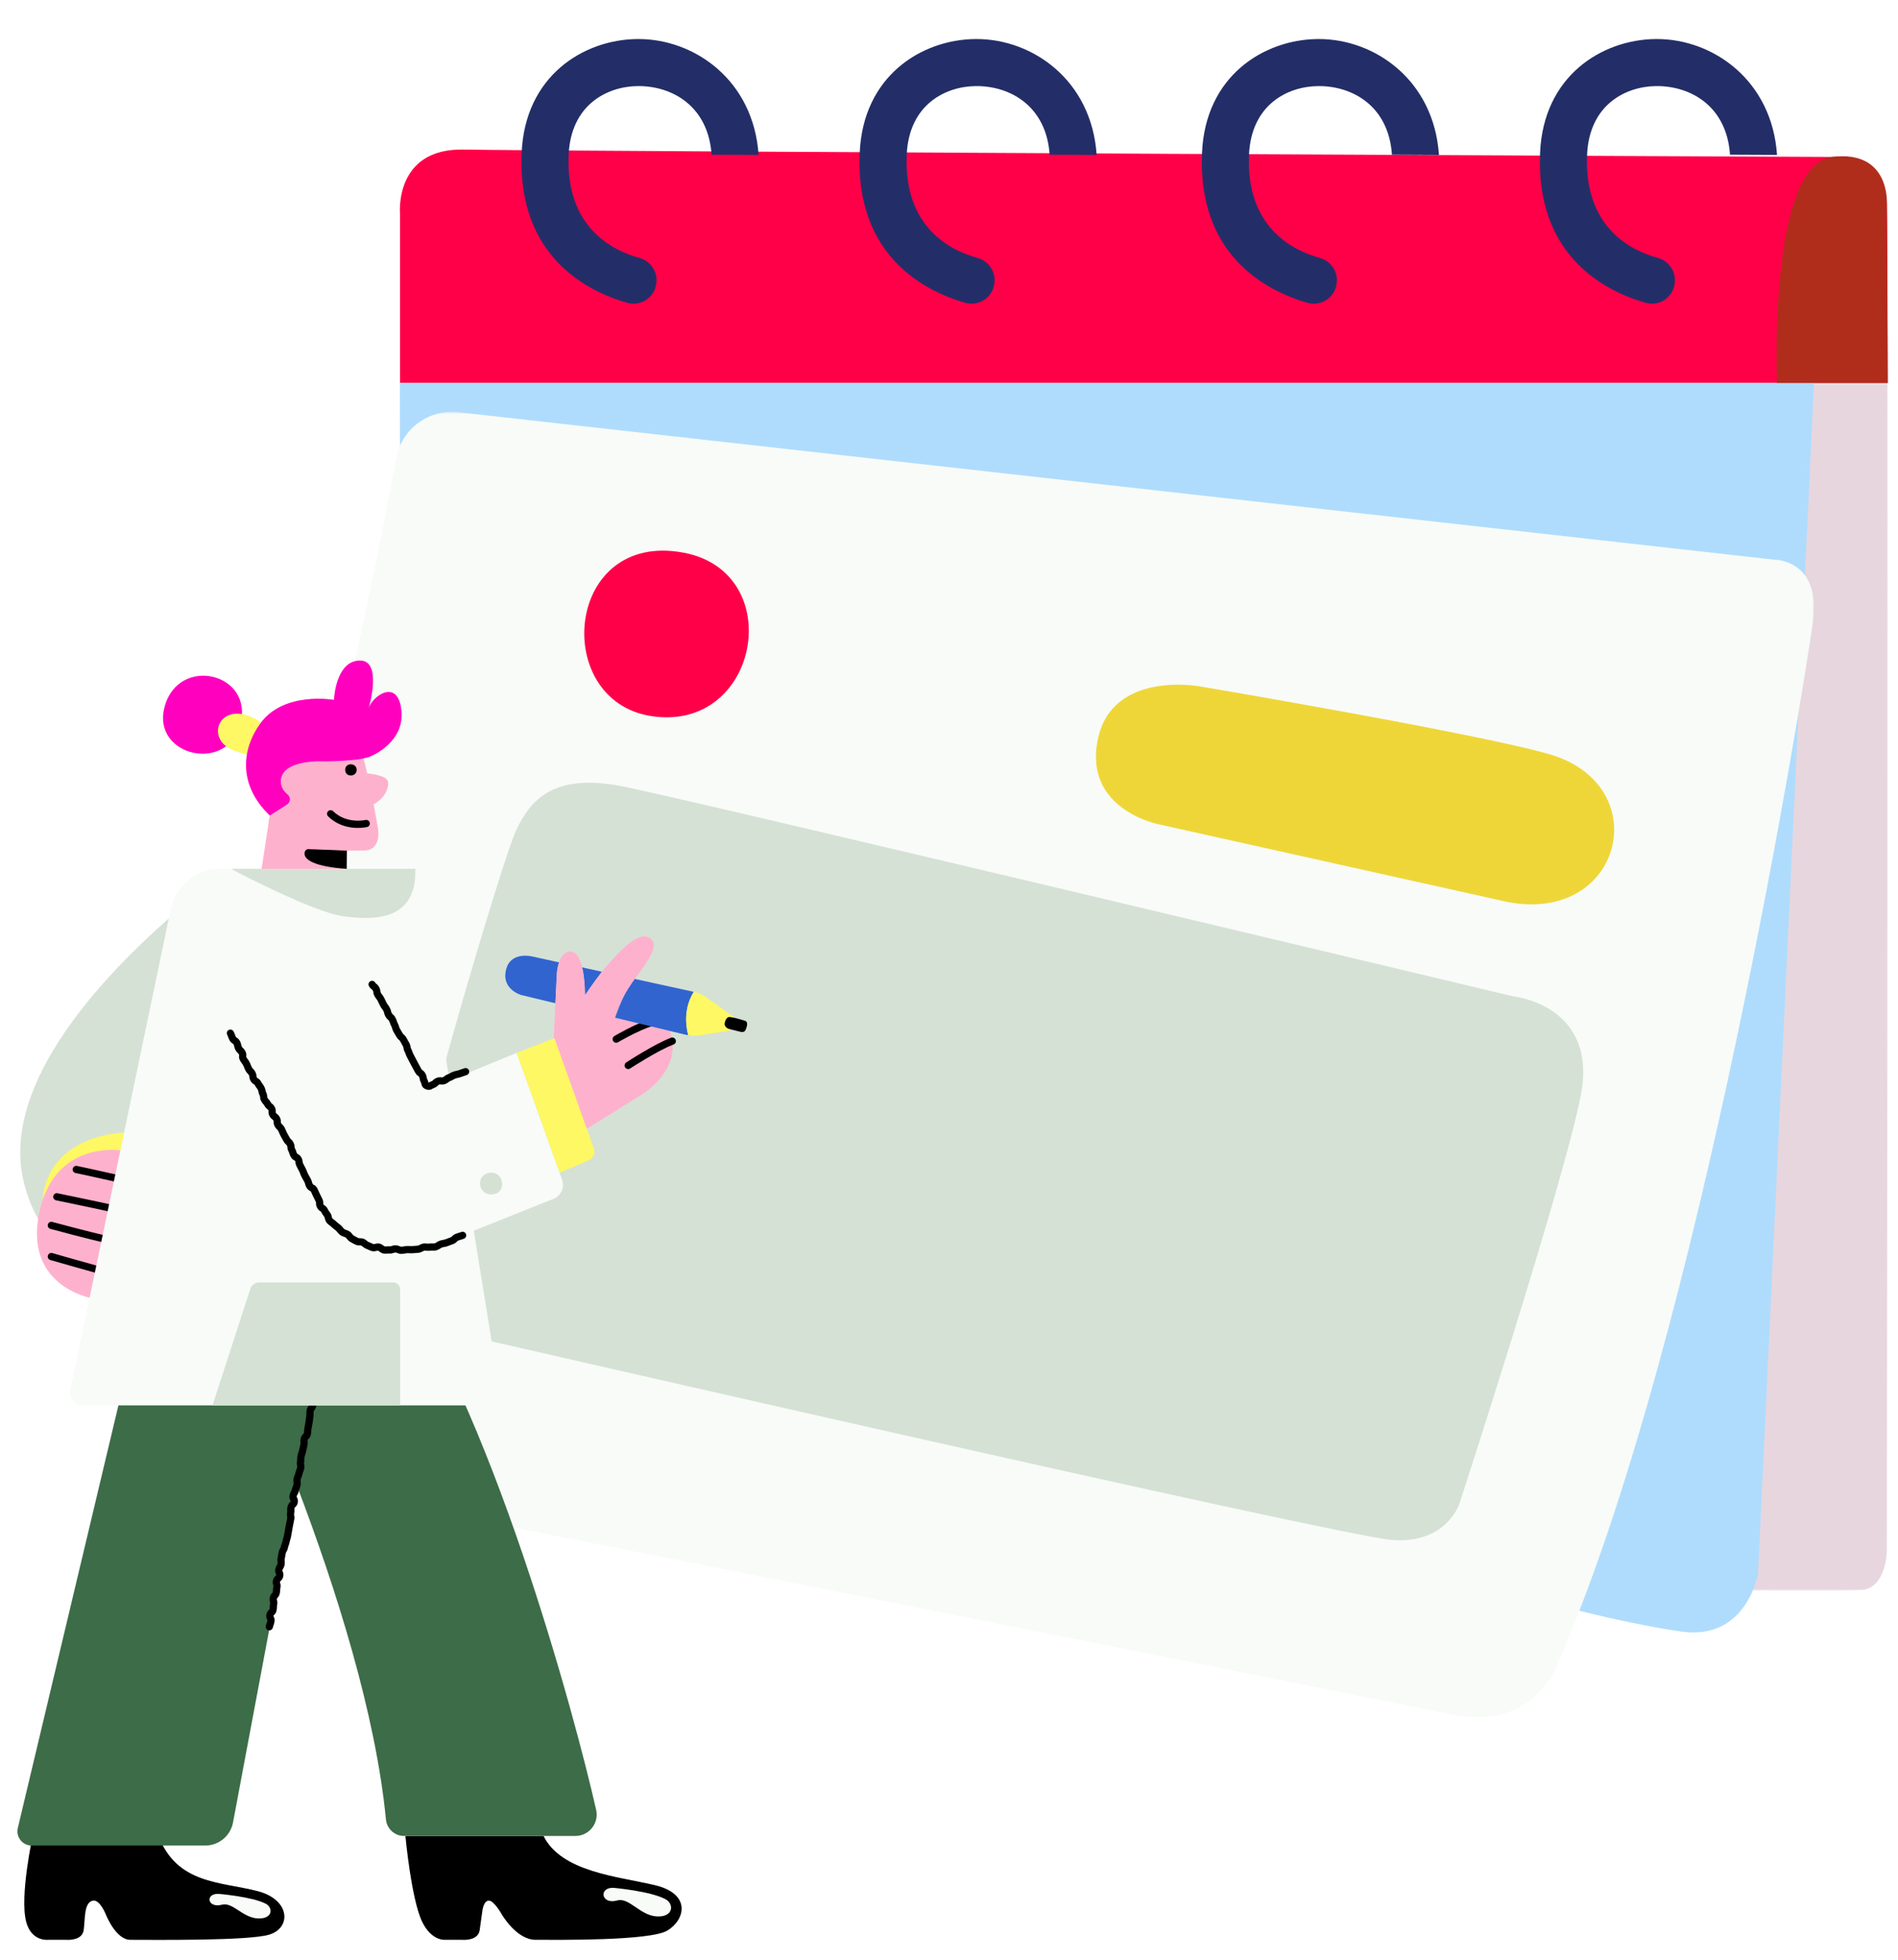 <svg viewBox="165.75 114.75 790.5 816" xmlns="http://www.w3.org/2000/svg" xmlns:xlink="http://www.w3.org/1999/xlink" overflow="visible" width="790.5px" height="816px"><defs><polygon id="masterspot-illustrationplanning-path-1" points="0.602 0.148 107.722 0.148 107.722 265 0.602 265"/><polygon id="masterspot-illustrationplanning-path-3" points="0.303 0.494 189.198 0.494 189.198 192.743 0.303 192.743"/></defs><g id="Master/Spot Illustration/Planning" stroke="none" stroke-width="1" fill="none" fill-rule="evenodd"><g id="Planning" transform="translate(25, 63) scale(1 1)"><defs><polygon id="planningorganizer-path-1" points="0 0.439 619.641 0.439 619.641 503.335 0 503.335"/><polygon id="planningorganizer-path-3" points="0.75 0.452 685.027 0.452 685.027 544 0.75 544"/></defs><g id="Planning/Organizer" stroke="none" stroke-width="1" fill="none" fill-rule="evenodd"><g id="Group-27" transform="translate(569, 417.5) scale(-1, 1) translate(-569, -417.5) translate(211, 68)"><g id="Group-3" transform="translate(0, 142.785)"><mask id="planningorganizer-mask-2" fill="#fff"><use xlink:href="#planningorganizer-path-1"/></mask><g id="Clip-2"/><path d="M0.391,486.574 C0.391,486.574 0.44,502.7 11.631,503.139 C22.821,503.58 68.121,503.139 68.121,503.139 L619.641,254.065 L619.641,0.439 L0.042,0.439 C-0.152,153.47 0.391,486.574 0.391,486.574" id="Fill-1" fill="#E7D6DE" mask="url(#planningorganizer-mask-2)"/></g><path d="M593.031,46.027 C563.784,46.686 23.26,49.105 23.26,49.105 C23.26,49.105 1.27,46.834 0.39,68.64 C0.202,73.302 0.095,101.612 0.042,143.224 L619.64,143.224 L619.64,72.855 C619.64,72.855 622.279,45.367 593.031,46.027" id="Fill-4" fill="#FF0048"/><path d="M88.708,101.35 L88.688,101.075 C88.353,96.483 91.356,92.358 95.797,91.14 C107.212,88.012 126.521,78.276 125.247,48.261 C124.358,27.359 109.241,19.756 96.565,19.597 C82.156,19.432 67.088,27.918 65.718,48.165 L46.14,48.254 C48.246,17.149 72.791,9.99999999e-05 96.173,9.99999999e-05 C96.386,9.99999999e-05 96.598,9.99999999e-05 96.812,0.003 C118.976,0.282 143.455,15.242 144.825,47.429 C146.653,90.482 117.581,105.04 100.859,109.84 C95.032,111.513 89.149,107.396 88.708,101.35" id="Fill-6" fill="#232E68"/><path d="M229.508,101.35 L229.487,101.075 C229.153,96.483 232.156,92.358 236.597,91.14 C248.012,88.012 267.321,78.276 266.046,48.261 C265.157,27.359 250.04,19.756 237.364,19.597 C222.956,19.432 207.887,27.918 206.518,48.165 L186.94,48.254 C189.045,17.149 213.591,9.99999999e-05 236.973,9.99999999e-05 C237.186,9.99999999e-05 237.398,9.99999999e-05 237.611,0.003 C259.775,0.282 284.254,15.242 285.624,47.429 C287.453,90.482 258.381,105.04 241.658,109.84 C235.831,111.513 229.948,107.396 229.508,101.35" id="Fill-8" fill="#232E68"/><path d="M372.073,101.35 L372.052,101.075 C371.718,96.483 374.721,92.358 379.162,91.14 C390.577,88.012 409.886,78.276 408.611,48.261 C407.722,27.359 392.606,19.756 379.93,19.597 C365.521,19.432 350.453,27.918 349.083,48.165 L329.505,48.254 C331.611,17.149 356.156,9.99999999e-05 379.538,9.99999999e-05 C379.751,9.99999999e-05 379.963,9.99999999e-05 380.177,0.003 C402.341,0.282 426.82,15.242 428.189,47.429 C430.018,90.482 400.946,105.04 384.224,109.84 C378.397,111.513 372.514,107.396 372.073,101.35" id="Fill-10" fill="#232E68"/><path d="M512.873,101.35 L512.852,101.075 C512.518,96.483 515.521,92.358 519.962,91.14 C531.377,88.012 550.686,78.276 549.411,48.261 C548.522,27.359 533.406,19.756 520.73,19.597 C506.321,19.432 491.253,27.918 489.883,48.165 L470.305,48.254 C472.411,17.149 496.956,9.99999999e-05 520.338,9.99999999e-05 C520.551,9.99999999e-05 520.763,9.99999999e-05 520.977,0.003 C543.141,0.282 567.62,15.242 568.989,47.429 C570.818,90.482 541.746,105.04 525.024,109.84 C519.197,111.513 513.314,107.396 512.873,101.35" id="Fill-12" fill="#232E68"/><path d="M30.75,143.224 L54.048,639.035 C54.048,639.035 58.739,667.182 86.3,663.077 C113.862,658.972 144.941,650.176 144.941,650.176 L72.492,234.41 L619.641,187.498 L619.703,143.224 L30.75,143.224 Z" id="Fill-14" fill="#AFDCFD"/><g id="Group-18" transform="translate(30, 154.785)"><mask id="planningorganizer-mask-4" fill="#fff"><use xlink:href="#planningorganizer-path-3"/></mask><g id="Clip-17"/><path d="M591.269,19.845 C589.057,7.621 577.748,-0.783 565.404,0.6 L17.011,62.033 C17.011,62.033 -2.341,62.033 1.178,87.835 C4.696,113.638 48.091,385.732 107.318,521.193 C107.318,521.193 116.701,549.927 151.298,542.89 C185.897,535.853 608.113,451.41 634.501,447.305 C660.889,443.2 674.377,438.509 674.377,438.509 C674.377,438.509 692.556,436.749 681.414,403.324 C671.009,372.111 611.512,131.743 591.269,19.845" id="Fill-16" fill="#F8FBF8" mask="url(#planningorganizer-mask-4)"/></g><path d="M156.083,398.606 C156.083,398.606 120.312,402.125 127.936,440.241 C135.559,478.358 178.367,609.713 178.367,609.713 C178.367,609.713 183.644,626.719 206.514,624.961 C229.384,623.202 599.41,538.171 599.41,538.171 C599.41,538.171 622.989,533.48 619.703,504.16 C616.415,474.839 577.125,341.724 571.262,329.41 C565.398,317.095 556.015,305.367 526.695,311.231 C497.375,317.095 156.083,398.606 156.083,398.606" id="Fill-19" fill="#D5E1D5"/><path d="M162.028,358.508 L303.272,327.064 C303.272,327.064 334.938,321.199 329.074,291.879 C323.21,262.559 286.266,269.596 286.266,269.596 C286.266,269.596 168.103,289.614 140.307,297.997 C95.481,311.515 111.295,371.394 162.028,358.508" id="Fill-21" fill="#EFD638"/><path d="M501.479,213.887 C458.021,222.116 469.983,288.868 514.966,281.928 C556.895,275.459 551.031,204.504 501.479,213.887" id="Fill-23" fill="#FF0048"/><path d="M0.042,143.224 L46.139,143.224 C46.139,143.224 49.888,52.476 23.261,49.105 C-1.148,46.015 0.391,68.64 0.391,68.64 L0.042,143.224 Z" id="Fill-25" fill="#B02D1C"/></g></g></g><g transform="translate(-28, 174) scale(1 1)" id="Master/Character/Standing"><g id="Master/Character/Standing" stroke="none" stroke-width="1" fill="none" fill-rule="evenodd"><g id="Standing/Lower Body" transform="translate(14, 442) scale(1 1)"><g id="Standing/Lower Body/Green Pants" stroke="none" stroke-width="1" fill="none" fill-rule="evenodd"><g id="Group-332" transform="translate(187, -1)"><g id="Group-139" transform="translate(0, 0.142)"><path d="M161.599,264.073 C161.599,264.073 164.034,290.457 168.582,299.821 C172.351,307.58 177.727,307.316 177.727,307.316 L185.097,307.316 C185.097,307.316 191.86,307.969 192.525,303.312 C193.19,298.657 193.689,294.999 193.689,294.999 C193.689,294.999 194.188,291.009 196.349,291.009 C198.566,291.009 201.737,296.73 201.737,296.73 C201.737,296.73 207.821,307.316 215.803,307.316 C225.114,307.316 263.356,307.802 270.672,303.478 C277.988,299.156 280.981,288.181 265.351,284.524 C249.722,280.866 226.591,279.037 219.119,264.073 L161.599,264.073 Z" id="Fill-127" fill="#000"/><path d="M6.367,264.073 C6.367,264.073 0.87,289.179 3.656,299.821 C5.839,308.166 12.8,307.316 12.8,307.316 L20.17,307.316 C20.17,307.316 26.933,307.969 27.598,303.312 C28.263,298.657 27.64,291.757 31.423,291.009 C34.342,290.431 36.81,296.73 36.81,296.73 C36.81,296.73 40.941,307.316 47.01,307.316 C56.321,307.316 96.446,307.801 104.956,305.141 C114.267,302.232 113.602,290.51 99.968,287.018 C84.418,283.036 66.575,284.191 58.733,264.073 L6.367,264.073 Z" id="Fill-129" fill="#000"/><path d="M248.613,285.709 C248.613,285.709 263.785,287.059 270.007,290.453 C273.498,292.358 273.346,297.908 266.363,297.575 C259.379,297.243 254.765,289.553 249.86,290.925 C242.901,292.871 241.962,285.105 248.613,285.709" id="Fill-131" fill="#F8FBF8"/><path d="M84.093,288.21 C84.093,288.21 97.801,289.37 103.422,292.287 C106.576,293.925 106.439,298.694 100.13,298.409 C93.82,298.123 89.651,291.514 85.219,292.692 C78.932,294.365 78.084,287.69 84.093,288.21" id="Fill-133" fill="#F8FBF8"/><path d="M241.047,253.242 C232.499,215.171 196.802,82.726 154.107,25.883 C154.108,25.883 154.107,25.883 154.107,25.883 C154.107,25.883 155.797,0.55 130.201,0.55 L81.496,0.55 C68.788,0.55 58.258,9.874 56.374,22.054 L56.373,22.054 L56.368,22.085 C56.367,22.095 56.365,22.103 56.364,22.112 L55.135,29.907 L0.171,260.759 C-0.717,264.485 2.11,268.063 5.94,268.063 L78.237,268.063 C83.896,268.063 88.753,264.034 89.797,258.472 L116.227,117.733 C132.805,161.263 149.213,213.235 153.488,257.191 C153.867,261.089 157.113,264.073 161.028,264.073 L232.37,264.073 C238.065,264.073 242.295,258.798 241.047,253.242" id="Fill-135" fill="#3D6C48"/><path d="M104.933,178.472 C104.838,178.472 104.742,178.463 104.645,178.445 C103.832,178.286 103.301,177.499 103.458,176.686 C103.598,175.966 103.746,175.581 103.864,175.273 C103.959,175.022 104.036,174.824 104.125,174.36 C104.13,174.234 104.073,174.116 104.035,174.037 C103.828,173.615 103.482,172.908 103.693,171.823 C103.9,170.76 104.455,170.235 104.788,169.92 C104.976,169.743 104.976,169.743 104.998,169.626 C105.088,169.163 105.092,168.951 105.098,168.683 C105.104,168.353 105.112,167.943 105.251,167.225 C105.298,166.984 105.284,166.932 105.212,166.68 C105.101,166.284 104.932,165.687 105.116,164.745 C105.315,163.724 105.815,163.201 106.114,162.889 C106.304,162.691 106.304,162.691 106.334,162.532 C106.427,162.057 106.435,161.84 106.446,161.565 C106.457,161.225 106.472,160.839 106.609,160.134 C106.652,159.915 106.639,159.877 106.561,159.625 C106.433,159.221 106.242,158.609 106.429,157.645 C106.639,156.564 107.221,156.037 107.569,155.723 C107.756,155.553 107.756,155.553 107.776,155.452 C107.801,155.324 107.801,155.324 107.696,155.083 C107.514,154.671 107.21,153.983 107.414,152.931 C107.583,152.066 107.867,151.614 108.074,151.284 C108.211,151.065 108.268,150.974 108.329,150.657 C108.398,150.308 108.38,150.18 108.345,149.924 C108.295,149.555 108.226,149.05 108.388,148.216 C108.5,147.642 108.55,147.354 108.599,147.065 C108.652,146.76 108.704,146.454 108.822,145.847 C108.989,144.992 109.263,144.542 109.462,144.214 C109.596,143.995 109.657,143.896 109.72,143.569 C109.863,142.835 110.02,142.446 110.147,142.133 C110.248,141.88 110.323,141.699 110.41,141.248 C110.543,140.564 110.66,140.209 110.763,139.898 C110.849,139.637 110.923,139.411 111.02,138.913 C111.129,138.352 111.174,138.068 111.219,137.784 C111.269,137.472 111.319,137.161 111.439,136.541 C111.551,135.967 111.599,135.681 111.647,135.392 C111.697,135.086 111.748,134.779 111.866,134.172 C111.983,133.573 112.047,133.271 112.111,132.973 C112.173,132.682 112.235,132.394 112.348,131.811 C112.407,131.512 112.387,131.418 112.335,131.166 C112.255,130.774 112.145,130.235 112.317,129.351 C112.397,128.943 112.387,128.771 112.371,128.51 C112.352,128.151 112.327,127.702 112.477,126.927 C112.69,125.839 113.28,125.314 113.633,124.999 C113.698,124.942 113.795,124.855 113.814,124.826 L113.847,124.67 C113.838,124.643 113.78,124.533 113.738,124.452 C113.509,124.021 113.125,123.298 113.342,122.186 C113.509,121.33 113.785,120.88 113.985,120.552 C114.119,120.333 114.179,120.234 114.243,119.908 C114.391,119.147 114.571,118.745 114.716,118.423 C114.826,118.179 114.898,118.017 114.98,117.597 C115.047,117.251 115.03,117.123 114.995,116.868 C114.943,116.497 114.871,115.99 115.035,115.153 C115.185,114.384 115.371,113.981 115.522,113.657 C115.632,113.418 115.705,113.26 115.786,112.849 C115.934,112.087 116.114,111.688 116.258,111.366 C116.368,111.121 116.441,110.96 116.522,110.54 C116.576,110.267 116.558,110.191 116.498,109.938 C116.41,109.558 116.275,108.984 116.451,108.077 C116.537,107.636 116.535,107.443 116.531,107.175 C116.527,106.832 116.522,106.407 116.665,105.665 C116.803,104.958 116.935,104.596 117.05,104.276 C117.144,104.017 117.218,103.812 117.311,103.335 C117.437,102.692 117.524,102.374 117.61,102.057 C117.682,101.792 117.754,101.528 117.859,100.991 C117.934,100.607 117.92,100.451 117.897,100.194 C117.867,99.841 117.824,99.359 117.979,98.559 C118.187,97.494 118.744,96.968 119.077,96.655 C119.266,96.476 119.266,96.476 119.288,96.358 C119.382,95.881 119.39,95.663 119.401,95.388 C119.413,95.048 119.428,94.662 119.565,93.957 C119.676,93.388 119.723,93.102 119.77,92.816 C119.82,92.506 119.871,92.198 119.99,91.583 C120.089,91.075 120.109,90.833 120.13,90.554 C120.157,90.231 120.185,89.866 120.316,89.193 C120.393,88.795 120.382,88.636 120.363,88.371 C120.336,88.005 120.303,87.549 120.456,86.761 C120.641,85.813 121.03,85.322 121.286,84.995 C121.447,84.791 121.48,84.749 121.526,84.514 C121.602,84.121 121.59,83.962 121.57,83.701 C121.541,83.331 121.506,82.873 121.66,82.081 C121.716,81.79 121.698,81.704 121.644,81.449 C121.563,81.075 121.442,80.508 121.616,79.615 C121.822,78.558 122.369,78.034 122.695,77.719 C122.882,77.538 122.882,77.538 122.907,77.413 C122.941,77.241 122.937,77.231 122.84,76.977 C122.689,76.579 122.437,75.914 122.633,74.903 C122.795,74.071 123.046,73.628 123.229,73.305 C123.358,73.077 123.422,72.963 123.491,72.611 C123.63,71.892 123.777,71.508 123.894,71.199 C123.991,70.947 124.066,70.746 124.157,70.281 C124.194,70.09 124.187,70.069 124.097,69.815 C123.95,69.398 123.726,68.769 123.919,67.775 C124.118,66.757 124.608,66.234 124.901,65.92 C125.09,65.718 125.093,65.714 125.126,65.544 C125.167,65.334 125.157,65.302 125.074,65.046 C124.94,64.637 124.737,64.018 124.927,63.041 C125.086,62.228 125.883,61.7 126.687,61.857 C127.5,62.015 128.031,62.803 127.872,63.616 C127.83,63.826 127.841,63.86 127.925,64.115 C128.059,64.524 128.261,65.142 128.072,66.118 C127.873,67.135 127.383,67.659 127.09,67.971 C126.901,68.173 126.898,68.177 126.865,68.347 C126.828,68.538 126.834,68.559 126.924,68.814 C127.072,69.23 127.295,69.86 127.102,70.854 C126.962,71.573 126.816,71.956 126.699,72.265 C126.602,72.518 126.527,72.718 126.436,73.184 C126.274,74.016 126.023,74.459 125.84,74.783 C125.711,75.009 125.647,75.123 125.579,75.476 C125.544,75.649 125.548,75.659 125.645,75.912 C125.796,76.31 126.048,76.975 125.852,77.987 C125.647,79.043 125.1,79.569 124.774,79.882 C124.585,80.064 124.585,80.064 124.561,80.189 C124.504,80.48 124.523,80.566 124.578,80.822 C124.658,81.196 124.779,81.762 124.605,82.655 C124.528,83.047 124.54,83.205 124.561,83.468 C124.589,83.836 124.625,84.295 124.471,85.086 C124.287,86.034 123.899,86.528 123.642,86.853 C123.481,87.058 123.447,87.1 123.402,87.334 C123.325,87.731 123.335,87.891 123.355,88.156 C123.381,88.522 123.414,88.978 123.261,89.765 C123.162,90.272 123.143,90.513 123.121,90.791 C123.095,91.115 123.066,91.481 122.935,92.157 C122.824,92.726 122.777,93.013 122.73,93.299 C122.68,93.608 122.629,93.916 122.51,94.531 C122.416,95.008 122.409,95.226 122.398,95.501 C122.385,95.841 122.37,96.226 122.234,96.932 C122.026,97.996 121.469,98.522 121.136,98.836 C120.947,99.014 120.947,99.014 120.924,99.133 C120.849,99.516 120.863,99.672 120.886,99.929 C120.916,100.282 120.959,100.764 120.804,101.564 C120.678,102.21 120.591,102.528 120.504,102.847 C120.432,103.111 120.36,103.375 120.256,103.909 C120.119,104.615 119.987,104.977 119.871,105.297 C119.778,105.556 119.704,105.761 119.611,106.238 C119.525,106.676 119.528,106.87 119.531,107.138 C119.536,107.481 119.54,107.908 119.396,108.651 C119.342,108.925 119.36,109.001 119.419,109.254 C119.508,109.634 119.643,110.208 119.467,111.115 C119.319,111.875 119.139,112.275 118.995,112.596 C118.885,112.84 118.812,113.001 118.731,113.421 C118.581,114.191 118.394,114.594 118.244,114.918 C118.133,115.158 118.06,115.316 117.98,115.727 C117.912,116.072 117.93,116.2 117.965,116.454 C118.017,116.826 118.088,117.333 117.925,118.171 C117.777,118.932 117.596,119.331 117.452,119.654 C117.342,119.898 117.27,120.059 117.188,120.48 C117.021,121.337 116.746,121.787 116.545,122.116 C116.412,122.334 116.351,122.434 116.287,122.76 C116.287,122.857 116.345,122.966 116.388,123.046 C116.617,123.478 116.999,124.2 116.784,125.311 C116.571,126.4 115.981,126.926 115.627,127.24 C115.563,127.297 115.465,127.385 115.447,127.413 C115.342,127.909 115.352,128.08 115.368,128.341 C115.387,128.701 115.412,129.149 115.262,129.924 C115.204,130.22 115.223,130.314 115.275,130.566 C115.356,130.959 115.465,131.498 115.293,132.384 C115.174,132.994 115.11,133.296 115.044,133.601 C114.984,133.886 114.922,134.173 114.811,134.745 C114.701,135.31 114.654,135.597 114.606,135.882 C114.555,136.192 114.504,136.499 114.384,137.116 C114.273,137.684 114.228,137.969 114.182,138.255 C114.133,138.564 114.084,138.873 113.965,139.487 C113.831,140.171 113.715,140.525 113.612,140.837 C113.526,141.098 113.452,141.324 113.355,141.822 C113.212,142.554 113.055,142.944 112.928,143.257 C112.827,143.509 112.752,143.692 112.665,144.141 C112.499,144.996 112.225,145.447 112.025,145.775 C111.891,145.993 111.83,146.094 111.767,146.421 C111.655,146.994 111.605,147.283 111.556,147.572 C111.503,147.876 111.452,148.182 111.333,148.789 C111.266,149.136 111.284,149.264 111.318,149.52 C111.369,149.889 111.437,150.396 111.275,151.23 C111.107,152.094 110.823,152.546 110.616,152.877 C110.478,153.096 110.421,153.187 110.36,153.504 C110.334,153.632 110.334,153.632 110.441,153.873 C110.622,154.285 110.926,154.974 110.721,156.027 C110.51,157.108 109.928,157.634 109.581,157.949 C109.394,158.118 109.394,158.118 109.374,158.217 C109.331,158.437 109.344,158.475 109.422,158.727 C109.55,159.131 109.742,159.743 109.554,160.707 C109.461,161.183 109.454,161.401 109.443,161.675 C109.431,162.015 109.416,162.401 109.28,163.106 C109.079,164.129 108.579,164.651 108.282,164.963 C108.091,165.161 108.091,165.161 108.061,165.32 C108.014,165.56 108.029,165.613 108.1,165.865 C108.211,166.26 108.38,166.857 108.197,167.798 C108.107,168.26 108.102,168.472 108.097,168.741 C108.091,169.07 108.083,169.481 107.944,170.199 C107.737,171.262 107.181,171.787 106.848,172.102 C106.661,172.279 106.661,172.279 106.638,172.396 C106.633,172.524 106.691,172.641 106.729,172.719 C106.936,173.142 107.282,173.849 107.071,174.934 C106.93,175.653 106.784,176.036 106.665,176.344 C106.57,176.596 106.494,176.794 106.404,177.257 C106.264,177.974 105.636,178.472 104.933,178.472" id="Fill-137" fill="#000"/></g></g></g></g><g id="Upper Body" transform="translate(-1, 0) scale(1 1)"><g id="Upper Body/Scientist" stroke="none" stroke-width="1" fill="none" fill-rule="evenodd"><g id="Group-691" transform="translate(202.5, 272.5)"><g id="Group-508" transform="translate(0, 0.095)"><path d="M88.401,29.934 C88.401,29.934 -11.623,99.684 1.94,159.431 C9.216,191.482 33.102,194.681 33.102,194.681 L88.401,29.934 Z" id="Fill-454" fill="#D5E1D5"/><path d="M44.34,139.714 C44.34,139.714 12.206,140.023 9.9,168.184 L39.099,165.506 L44.34,139.714 Z" id="Fill-456" fill="#FEF864"/><path d="M42.843,147.196 C42.843,147.196 15.145,142.524 8.635,172.883 C2.013,203.768 30.277,208.656 30.277,208.656 L42.843,147.196 Z" id="Fill-458" fill="#feb1cd"/><path d="M32.424,198.176 C32.296,198.176 32.166,198.159 32.036,198.125 C28.736,197.245 13.851,192.985 13.218,192.804 C12.422,192.575 11.961,191.745 12.189,190.949 C12.417,190.153 13.241,189.692 14.044,189.92 C14.198,189.964 29.535,194.354 32.81,195.227 C33.61,195.44 34.086,196.262 33.872,197.063 C33.694,197.734 33.087,198.176 32.424,198.176" id="Fill-460" fill="#000"/><path d="M36.153,185.598 C36.055,185.598 35.957,185.588 35.857,185.569 C30.611,184.52 13.948,180.036 13.242,179.846 C12.441,179.63 11.967,178.807 12.183,178.007 C12.398,177.207 13.221,176.734 14.021,176.95 C14.194,176.995 31.296,181.598 36.445,182.627 C37.257,182.789 37.784,183.579 37.622,184.392 C37.479,185.105 36.853,185.598 36.153,185.598" id="Fill-462" fill="#000"/><path d="M37.95,172.634 C37.839,172.634 37.726,172.621 37.613,172.596 C33.305,171.605 15.788,167.986 15.611,167.949 C14.801,167.781 14.278,166.988 14.446,166.177 C14.614,165.365 15.404,164.847 16.219,165.011 C16.395,165.048 33.945,168.674 38.285,169.672 C39.093,169.858 39.596,170.662 39.411,171.47 C39.251,172.164 38.634,172.634 37.95,172.634" id="Fill-464" fill="#000"/><path d="M40.486,160.228 C40.379,160.228 40.269,160.216 40.16,160.192 L35.805,159.221 C30.804,158.104 25.135,156.838 23.732,156.584 C22.917,156.438 22.376,155.658 22.522,154.842 C22.67,154.027 23.445,153.491 24.265,153.632 C25.729,153.897 31.184,155.115 36.459,156.293 L40.81,157.263 C41.619,157.443 42.129,158.245 41.949,159.053 C41.794,159.752 41.174,160.228 40.486,160.228" id="Fill-466" fill="#000"/><path d="M225.087,68.861 L213.959,66.424 C213.959,66.424 205.263,64.18 203.156,71.442 C200.642,80.116 209.4,82.479 209.4,82.479 L223.575,85.904 L224.069,75.518 C224.069,75.518 224.048,71.955 225.087,68.861" id="Fill-468" fill="#3164CF"/><path d="M235.867,82.591 C235.867,82.591 239.492,77.248 242.944,72.772 L234.703,70.966 C235.947,76.178 235.867,82.591 235.867,82.591" id="Fill-470" fill="#3164CF"/><path d="M247.397,91.741 C247.397,91.741 247.407,91.712 247.423,91.668 L247.508,91.688 C247.436,91.721 247.397,91.741 247.397,91.741 M248.425,91.91 L248.424,91.91 C248.731,91.063 250.963,84.374 253.674,80.167 C255.394,77.497 255.899,76.758 256.636,75.769 C261.367,69.432 266.351,62.635 263.888,59.66 C259.834,54.763 252.447,62.123 247.531,67.474 C246.481,68.617 244.676,70.526 242.944,72.771 C239.492,77.248 235.867,82.591 235.867,82.591 C235.867,82.591 235.947,76.178 234.703,70.967 C233.851,67.397 232.378,64.39 229.834,64.39 C227.302,64.39 225.883,66.488 225.086,68.861 C224.049,71.955 224.069,75.518 224.069,75.518 L223.574,85.904 L222.862,100.857 L236.299,138.396 L260.402,123.382 C272.889,114.474 273.965,104.319 271.109,97.392 L249.377,92.14 C249.306,92.174 248.425,91.91 248.425,91.91" id="Fill-472" fill="#feb1cd"/><path d="M247.397,91.741 C247.397,91.741 247.436,91.721 247.508,91.688 L247.423,91.668 C247.407,91.712 247.397,91.741 247.397,91.741" id="Fill-474" fill="#feb1cd"/><path d="M249.377,92.14 L271.109,97.392 L249.377,92.14 Z" id="Fill-476" fill="#feb1cd"/><path d="M248.903,102.338 C248.391,102.338 247.893,102.076 247.613,101.606 C247.188,100.894 247.422,99.974 248.133,99.549 C248.48,99.343 256.715,94.457 263.85,92.181 C264.646,91.928 265.484,92.365 265.735,93.154 C265.987,93.944 265.551,94.787 264.762,95.04 C257.959,97.209 249.751,102.076 249.669,102.126 C249.428,102.269 249.164,102.338 248.903,102.338" id="Fill-478" fill="#000"/><path d="M253.88,113.295 C253.391,113.295 252.911,113.056 252.623,112.615 C252.169,111.922 252.364,110.992 253.059,110.539 C253.543,110.223 265.024,102.748 271.736,100.253 C272.51,99.963 273.377,100.358 273.666,101.136 C273.954,101.912 273.558,102.775 272.781,103.065 C266.38,105.444 254.815,112.976 254.698,113.051 C254.446,113.217 254.161,113.295 253.88,113.295" id="Fill-480" fill="#000"/><path d="M281.191,81.146 L256.636,75.769 C255.899,76.757 255.394,77.497 253.674,80.167 C250.963,84.374 248.731,91.063 248.424,91.91 L248.425,91.91 L249.377,92.14 L271.109,97.392 L277.333,98.896 C277.848,99.021 278.37,99.114 278.893,99.192 C276.681,90.584 279.147,84.434 281.191,81.146" id="Fill-482" fill="#3164CF"/><path d="M284.317,99.17 L295.718,97.342 C296.565,97.206 297.256,96.594 297.493,95.771 L298.118,93.6 C298.377,92.701 298.042,91.736 297.281,91.191 L286.314,83.332 C284.903,82.321 283.302,81.608 281.607,81.237 L281.191,81.147 C279.146,84.435 276.68,90.584 278.892,99.192 C280.689,99.46 282.518,99.458 284.317,99.17" id="Fill-484" fill="#FEF864"/><path d="M296.563,91.665 C295.771,91.562 294.825,91.511 294.161,93.761 C293.496,96.01 296.001,96.623 296.001,96.623 L300.508,97.747 C300.508,97.747 302.186,98.304 302.748,97.054 C303.311,95.805 304.023,93.636 302.541,93.176 C301.059,92.716 298.085,91.861 296.563,91.665" id="Fill-486" fill="#000"/><path d="M63.34,46.788 L21.554,246.866 C20.871,250.208 23.424,253.336 26.835,253.336 L195.002,253.336 C198.253,253.336 200.764,250.479 200.348,247.255 L165.218,29.934 L83.988,29.934 C73.976,29.934 65.345,36.979 63.34,46.788" id="Fill-488" fill="#F8FBF8"/><path d="M88.401,29.934 C88.401,29.934 122.652,48.03 135.289,49.693 C147.926,51.356 165.883,51.744 165.218,29.934 L88.401,29.934 Z" id="Fill-490" fill="#D5E1D5"/><path d="M144.983,72.809 L170.179,120.221 C170.572,120.959 171.46,121.281 172.234,120.964 L207.451,106.557 L226.368,159.406 C227.502,162.575 225.925,166.075 222.799,167.325 L173.531,187.033 C173.531,187.033 139.613,198.338 121.987,164.087 C104.362,129.835 88.4,98.244 88.4,98.244 C88.4,98.244 73.058,64.356 102.368,56.557 C136.286,47.532 144.983,72.809 144.983,72.809" id="Fill-492" fill="#F8FBF8"/><path d="M192.32,162.008 C193.383,167.011 201.377,166.497 201.382,161.426 C201.389,154.028 190.907,155.358 192.32,162.008" id="Fill-494" fill="#D5E1D5"/><path d="M80.752,253.336 L96.495,204.851 C97.022,203.226 98.537,202.125 100.245,202.125 L155.952,202.125 C157.581,202.125 158.899,203.444 158.899,205.072 L158.899,253.336 L80.752,253.336 Z" id="Fill-496" fill="#D5E1D5"/><path d="M207.451,106.557 L223.153,100.426 L239.574,146.301 C240.296,148.318 239.314,150.547 237.339,151.375 L225.301,156.424 L207.451,106.557 Z" id="Fill-498" fill="#FEF864"/><path d="M159.391,190.273 C158.691,190.273 158.094,190.044 157.614,189.861 C157.383,189.773 157.096,189.664 156.968,189.658 C156.842,189.656 156.534,189.747 156.29,189.823 C155.798,189.977 155.186,190.169 154.495,190.106 C154.234,190.083 153.916,190.105 153.581,190.127 C153.109,190.161 152.573,190.2 152.009,190.119 C151.21,190.005 150.626,189.566 150.157,189.212 C150.005,189.098 149.776,188.925 149.685,188.891 C149.62,188.891 149.313,188.961 149.109,189.009 C148.563,189.134 147.886,189.29 147.153,189.102 C146.576,188.954 146.076,188.711 145.634,188.498 C145.348,188.359 145.078,188.228 144.848,188.154 C144.167,187.935 143.664,187.522 143.259,187.19 C143.072,187.036 142.837,186.844 142.719,186.797 C142.589,186.747 142.273,186.735 142.018,186.726 C141.495,186.708 140.846,186.685 140.21,186.385 C139.628,186.111 139.101,185.806 138.591,185.512 L138.025,185.188 C137.389,184.834 136.977,184.319 136.645,183.906 C136.495,183.719 136.308,183.487 136.207,183.421 C136.04,183.312 135.763,183.219 135.47,183.121 C134.984,182.958 134.432,182.773 133.919,182.381 C133.416,181.998 133.051,181.557 132.728,181.169 C132.537,180.94 132.358,180.723 132.195,180.579 C131.956,180.367 131.704,180.179 131.461,179.997 C131.065,179.698 130.655,179.39 130.279,179 C130.086,178.8 129.827,178.61 129.552,178.408 C129.162,178.122 128.72,177.796 128.359,177.355 C127.819,176.696 127.638,175.946 127.507,175.399 C127.466,175.231 127.411,175.001 127.375,174.927 C127.113,174.544 126.945,174.316 126.823,174.151 C126.537,173.764 126.418,173.591 126.035,172.836 C125.951,172.669 125.942,172.665 125.712,172.521 C125.34,172.289 124.778,171.937 124.312,171.048 C123.854,170.17 123.871,169.524 123.883,169.095 C123.89,168.833 123.891,168.799 123.794,168.614 C123.499,168.051 123.366,167.763 123.232,167.474 C123.114,167.22 122.995,166.964 122.736,166.467 C122.426,165.877 122.299,165.566 122.172,165.254 C122.072,165.009 121.972,164.764 121.727,164.297 C121.674,164.197 121.674,164.197 121.449,164.084 C121.039,163.878 120.356,163.537 119.854,162.578 C119.494,161.888 119.388,161.46 119.303,161.116 C119.241,160.862 119.2,160.695 119.006,160.326 C118.747,159.832 118.606,159.591 118.463,159.351 C118.301,159.078 118.139,158.803 117.845,158.241 C117.513,157.607 117.391,157.243 117.283,156.921 C117.196,156.664 117.127,156.46 116.906,156.036 C116.625,155.499 116.488,155.228 116.351,154.959 C116.218,154.696 116.085,154.433 115.812,153.911 C115.395,153.114 115.347,152.544 115.315,152.167 C115.293,151.91 115.286,151.823 115.15,151.562 C115.09,151.447 115.09,151.447 114.862,151.327 C114.466,151.119 113.804,150.771 113.311,149.827 C112.967,149.17 112.848,148.771 112.751,148.451 C112.674,148.192 112.619,148.006 112.409,147.604 C111.976,146.777 111.952,146.177 111.936,145.781 C111.925,145.526 111.922,145.457 111.802,145.225 C111.652,144.939 111.572,144.868 111.379,144.695 C111.093,144.439 110.703,144.088 110.3,143.319 C110.042,142.826 109.9,142.586 109.757,142.347 C109.594,142.072 109.431,141.797 109.135,141.232 C108.823,140.634 108.69,140.3 108.573,140.005 C108.476,139.763 108.379,139.521 108.139,139.06 C107.986,138.768 107.9,138.69 107.713,138.519 C107.432,138.263 107.047,137.913 106.648,137.149 C106.194,136.281 106.206,135.641 106.214,135.217 C106.219,134.954 106.22,134.92 106.121,134.732 C106.004,134.508 105.955,134.471 105.748,134.318 C105.426,134.079 104.94,133.717 104.504,132.884 C104.037,131.993 104.073,131.33 104.096,130.891 C104.11,130.626 104.111,130.61 104.025,130.447 C103.908,130.221 103.859,130.185 103.652,130.032 C103.331,129.793 102.847,129.432 102.412,128.601 C102.231,128.252 102.123,128.139 101.948,127.95 C101.698,127.682 101.387,127.349 101.017,126.641 C100.585,125.817 100.56,125.219 100.542,124.825 C100.532,124.569 100.529,124.5 100.407,124.267 C100.021,123.528 99.937,123.036 99.876,122.677 C99.833,122.421 99.811,122.293 99.645,121.975 C99.43,121.562 99.309,121.406 99.141,121.188 C98.941,120.928 98.692,120.605 98.356,119.961 C98.277,119.811 98.273,119.809 98.04,119.671 C97.677,119.457 97.069,119.096 96.595,118.189 C96.181,117.398 96.131,116.855 96.095,116.46 C96.073,116.207 96.064,116.113 95.925,115.847 C95.758,115.528 95.664,115.436 95.479,115.253 C95.22,114.999 94.865,114.649 94.479,113.912 C94.159,113.298 94.03,112.952 93.917,112.645 C93.819,112.38 93.742,112.171 93.509,111.728 C93.299,111.324 93.177,111.171 93.01,110.96 C92.801,110.699 92.542,110.373 92.2,109.716 C91.715,108.792 91.787,108.067 91.831,107.633 C91.858,107.371 91.858,107.371 91.789,107.241 C91.633,106.941 91.547,106.861 91.359,106.687 C91.082,106.431 90.704,106.082 90.308,105.324 C89.928,104.596 89.838,104.116 89.772,103.765 C89.725,103.511 89.699,103.372 89.526,103.042 C89.434,102.866 89.415,102.854 89.191,102.71 C88.827,102.477 88.277,102.125 87.816,101.243 C87.482,100.604 87.356,100.22 87.254,99.912 C87.171,99.657 87.105,99.455 86.886,99.036 C86.502,98.301 86.786,97.395 87.521,97.011 C88.252,96.629 89.161,96.912 89.544,97.646 C89.878,98.285 90.004,98.669 90.106,98.977 C90.189,99.233 90.255,99.434 90.474,99.853 C90.566,100.029 90.584,100.041 90.809,100.184 C91.173,100.418 91.723,100.77 92.184,101.652 C92.565,102.378 92.655,102.86 92.721,103.211 C92.768,103.464 92.794,103.604 92.967,103.934 C93.122,104.231 93.208,104.311 93.397,104.485 C93.673,104.741 94.052,105.091 94.449,105.85 C94.933,106.776 94.86,107.501 94.817,107.934 C94.789,108.197 94.789,108.197 94.858,108.327 C95.068,108.73 95.19,108.882 95.357,109.093 C95.566,109.355 95.825,109.681 96.167,110.337 C96.49,110.951 96.618,111.298 96.731,111.606 C96.825,111.86 96.906,112.08 97.137,112.522 C97.304,112.84 97.397,112.932 97.582,113.115 C97.842,113.37 98.198,113.719 98.583,114.458 C98.997,115.249 99.047,115.792 99.083,116.187 C99.106,116.44 99.115,116.534 99.253,116.799 C99.332,116.95 99.336,116.953 99.569,117.089 C99.932,117.305 100.54,117.665 101.014,118.572 C101.229,118.983 101.35,119.139 101.518,119.357 C101.718,119.617 101.967,119.94 102.304,120.585 C102.69,121.323 102.773,121.816 102.834,122.175 C102.877,122.431 102.9,122.559 103.065,122.877 C103.496,123.702 103.523,124.299 103.539,124.695 C103.551,124.951 103.554,125.019 103.675,125.252 C103.857,125.599 103.963,125.713 104.14,125.902 C104.39,126.169 104.701,126.502 105.071,127.211 C105.188,127.435 105.237,127.471 105.443,127.625 C105.764,127.864 106.248,128.224 106.683,129.056 C107.15,129.947 107.115,130.611 107.091,131.049 C107.078,131.314 107.077,131.33 107.162,131.494 C107.28,131.718 107.329,131.755 107.536,131.909 C107.858,132.148 108.344,132.509 108.78,133.342 C109.234,134.21 109.222,134.85 109.213,135.274 C109.208,135.537 109.208,135.57 109.307,135.758 C109.46,136.053 109.546,136.131 109.734,136.302 C110.014,136.557 110.398,136.908 110.797,137.67 C111.11,138.268 111.243,138.602 111.36,138.897 C111.456,139.139 111.553,139.381 111.793,139.842 C112.051,140.335 112.194,140.575 112.336,140.814 C112.499,141.088 112.662,141.363 112.958,141.928 C113.109,142.216 113.189,142.289 113.381,142.46 C113.666,142.716 114.057,143.067 114.46,143.835 C114.893,144.664 114.917,145.262 114.933,145.659 C114.944,145.915 114.947,145.983 115.067,146.214 C115.411,146.87 115.53,147.269 115.625,147.59 C115.703,147.848 115.759,148.035 115.969,148.436 C116.03,148.551 116.03,148.551 116.258,148.671 C116.653,148.879 117.315,149.227 117.808,150.171 C118.225,150.968 118.273,151.539 118.305,151.916 C118.327,152.172 118.333,152.259 118.47,152.52 C118.752,153.06 118.89,153.331 119.028,153.602 C119.16,153.864 119.292,154.126 119.564,154.645 C119.896,155.279 120.018,155.643 120.126,155.964 C120.213,156.222 120.282,156.426 120.503,156.851 C120.761,157.343 120.903,157.584 121.045,157.823 C121.207,158.097 121.37,158.371 121.664,158.935 C122.026,159.625 122.131,160.053 122.216,160.398 C122.279,160.652 122.32,160.819 122.512,161.188 C122.565,161.288 122.565,161.288 122.791,161.401 C123.2,161.605 123.884,161.948 124.385,162.907 C124.695,163.499 124.822,163.809 124.949,164.121 C125.049,164.366 125.149,164.611 125.394,165.078 C125.686,165.637 125.82,165.924 125.953,166.211 C126.072,166.467 126.19,166.723 126.453,167.223 C126.911,168.101 126.893,168.749 126.881,169.176 C126.874,169.439 126.873,169.473 126.97,169.659 C127.057,169.824 127.076,169.836 127.301,169.976 C127.678,170.211 128.247,170.567 128.709,171.477 C128.999,172.048 129.036,172.097 129.237,172.369 C129.372,172.554 129.561,172.809 129.876,173.273 C130.194,173.74 130.316,174.249 130.424,174.698 C130.495,174.992 130.575,175.326 130.68,175.454 C130.802,175.603 131.058,175.792 131.329,175.991 C131.676,176.246 132.069,176.535 132.439,176.919 C132.648,177.135 132.947,177.36 133.263,177.598 C133.572,177.83 133.886,178.068 134.189,178.336 C134.521,178.632 134.794,178.961 135.036,179.252 C135.278,179.544 135.507,179.819 135.741,179.998 C135.858,180.086 136.158,180.187 136.423,180.276 C136.84,180.417 137.36,180.59 137.851,180.912 C138.349,181.238 138.701,181.675 138.984,182.027 C139.153,182.238 139.363,182.5 139.488,182.569 C139.687,182.68 139.888,182.796 140.091,182.914 C140.548,183.178 141.021,183.451 141.49,183.671 C141.584,183.71 141.909,183.72 142.123,183.728 C142.608,183.746 143.21,183.766 143.818,184.006 C144.374,184.225 144.811,184.583 145.162,184.871 C145.381,185.05 145.629,185.254 145.768,185.298 C146.197,185.437 146.576,185.62 146.941,185.797 C147.287,185.964 147.614,186.123 147.901,186.197 C147.958,186.195 148.245,186.129 148.436,186.086 C148.953,185.966 149.597,185.817 150.303,185.958 C151.003,186.095 151.534,186.495 151.96,186.815 C152.122,186.937 152.37,187.123 152.467,187.156 C152.677,187.183 153.015,187.16 153.373,187.135 C153.791,187.106 154.265,187.073 154.768,187.119 C154.856,187.118 155.185,187.025 155.392,186.96 C155.859,186.814 156.438,186.631 157.1,186.661 C157.714,186.687 158.252,186.893 158.685,187.059 C158.948,187.16 159.245,187.273 159.39,187.273 C159.658,187.273 159.992,187.21 160.346,187.145 C160.747,187.07 161.203,186.986 161.692,186.965 C162.086,186.949 162.484,186.966 162.887,186.986 C163.288,187.005 163.667,187.023 164.014,186.997 L164.779,186.942 C165.29,186.907 165.81,186.872 166.333,186.81 C166.451,186.797 166.743,186.646 166.955,186.536 C167.383,186.314 167.914,186.039 168.554,185.943 C169.104,185.862 169.61,185.907 170.055,185.946 C170.386,185.976 170.698,186.004 170.916,185.964 C171.439,185.87 171.947,185.883 172.391,185.896 C172.712,185.905 173.015,185.914 173.245,185.879 C173.589,185.753 173.726,185.662 173.942,185.517 C174.231,185.324 174.591,185.084 175.286,184.81 C176.03,184.516 176.48,184.46 176.841,184.414 C177.107,184.379 177.282,184.357 177.676,184.202 C178.273,183.966 178.576,183.861 178.878,183.755 C179.154,183.659 179.429,183.562 179.971,183.349 C180.227,183.249 180.276,183.196 180.459,183 C180.737,182.704 181.155,182.256 182.039,181.908 C182.689,181.652 183.05,181.555 183.369,181.47 C183.644,181.397 183.881,181.334 184.371,181.14 C185.142,180.836 186.013,181.214 186.317,181.986 C186.62,182.757 186.242,183.628 185.471,183.931 C184.821,184.187 184.46,184.284 184.142,184.369 C183.868,184.442 183.629,184.505 183.139,184.699 C182.883,184.799 182.834,184.852 182.651,185.048 C182.373,185.344 181.955,185.792 181.071,186.14 C180.474,186.376 180.171,186.481 179.869,186.586 C179.593,186.683 179.318,186.78 178.776,186.993 C178.032,187.286 177.582,187.343 177.22,187.389 C176.955,187.423 176.781,187.445 176.385,187.601 C175.99,187.756 175.83,187.863 175.61,188.011 C175.298,188.219 174.912,188.477 174.127,188.75 C174.068,188.77 174.008,188.787 173.947,188.8 C173.36,188.925 172.8,188.909 172.307,188.895 C171.976,188.884 171.665,188.877 171.454,188.916 C170.839,189.028 170.281,188.978 169.789,188.934 C169.483,188.908 169.196,188.883 168.998,188.91 C168.852,188.932 168.578,189.074 168.335,189.2 C167.892,189.428 167.342,189.713 166.679,189.791 C166.109,189.857 165.542,189.896 164.984,189.934 L164.252,189.987 C163.711,190.03 163.195,190.004 162.74,189.983 C162.429,189.967 162.122,189.95 161.816,189.962 C161.541,189.974 161.227,190.033 160.895,190.094 C160.445,190.178 159.935,190.273 159.391,190.273" id="Fill-500" fill="#000"/><path d="M170.837,121.959 C170.482,121.959 170.078,121.892 169.613,121.716 C168.143,121.158 167.9,120.13 167.756,119.516 C167.702,119.284 167.657,119.101 167.548,118.893 C167.144,118.133 167.067,117.619 167.012,117.244 C166.975,116.985 166.958,116.868 166.797,116.565 C166.683,116.351 166.637,116.319 166.424,116.169 C166.089,115.932 165.581,115.574 165.131,114.728 C164.857,114.216 164.715,113.959 164.575,113.706 C164.423,113.434 164.274,113.165 163.982,112.614 L162.849,110.496 C162.558,109.949 162.418,109.676 162.278,109.4 C162.147,109.141 162.013,108.879 161.739,108.364 C161.395,107.718 161.27,107.324 161.168,107.009 C161.084,106.746 161.024,106.557 160.806,106.146 C160.398,105.378 160.327,104.856 160.276,104.476 C160.243,104.224 160.227,104.108 160.072,103.816 C159.804,103.312 159.66,103.063 159.517,102.816 C159.357,102.544 159.201,102.272 158.905,101.717 C158.767,101.454 158.697,101.399 158.495,101.234 C158.107,100.917 157.725,100.57 157.333,99.834 C157.083,99.364 156.936,99.141 156.79,98.918 C156.607,98.637 156.422,98.355 156.107,97.765 C155.744,97.079 155.633,96.653 155.543,96.312 C155.477,96.055 155.434,95.885 155.233,95.511 C154.889,94.861 154.764,94.468 154.662,94.15 C154.579,93.888 154.519,93.698 154.302,93.288 C154.151,93.008 154.071,92.939 153.879,92.772 C153.582,92.518 153.177,92.168 152.762,91.39 C152.386,90.68 152.286,90.232 152.207,89.872 C152.149,89.617 152.115,89.464 151.93,89.114 C151.714,88.706 151.589,88.551 151.419,88.336 C151.213,88.075 150.954,87.751 150.607,87.1 C150.3,86.52 150.168,86.217 150.036,85.915 C149.929,85.666 149.821,85.418 149.566,84.94 C149.355,84.54 149.232,84.389 149.06,84.179 C148.847,83.917 148.583,83.591 148.232,82.932 C147.816,82.149 147.757,81.614 147.714,81.223 C147.685,80.964 147.674,80.866 147.526,80.59 C147.405,80.36 147.351,80.319 147.144,80.167 C146.825,79.929 146.34,79.57 145.9,78.743 C145.512,78.012 145.79,77.103 146.522,76.714 C147.246,76.324 148.16,76.602 148.549,77.334 C148.673,77.564 148.727,77.605 148.934,77.758 C149.252,77.996 149.737,78.355 150.177,79.182 C150.593,79.966 150.651,80.501 150.696,80.892 C150.725,81.151 150.734,81.248 150.882,81.524 C151.095,81.926 151.219,82.077 151.388,82.287 C151.601,82.549 151.865,82.874 152.215,83.531 C152.524,84.112 152.655,84.415 152.787,84.717 C152.897,84.966 153.004,85.214 153.257,85.691 C153.476,86.101 153.599,86.256 153.769,86.471 C153.976,86.731 154.232,87.056 154.578,87.705 C154.957,88.416 155.055,88.863 155.136,89.224 C155.191,89.479 155.226,89.632 155.411,89.981 C155.561,90.263 155.642,90.332 155.835,90.498 C156.131,90.753 156.536,91.103 156.95,91.881 C157.296,92.53 157.421,92.924 157.523,93.241 C157.606,93.504 157.666,93.693 157.883,94.104 C158.248,94.789 158.357,95.215 158.447,95.557 C158.514,95.813 158.559,95.983 158.757,96.357 C159.006,96.826 159.153,97.05 159.299,97.273 C159.482,97.555 159.667,97.835 159.982,98.427 C160.12,98.688 160.19,98.744 160.392,98.908 C160.78,99.227 161.162,99.572 161.554,100.309 C161.822,100.814 161.968,101.062 162.111,101.31 C162.269,101.581 162.427,101.854 162.721,102.409 C163.13,103.177 163.2,103.698 163.25,104.078 C163.284,104.331 163.299,104.446 163.454,104.738 C163.799,105.386 163.924,105.778 164.025,106.094 C164.109,106.356 164.171,106.546 164.389,106.957 C164.675,107.495 164.815,107.769 164.952,108.04 C165.087,108.304 165.22,108.565 165.496,109.088 L166.631,111.207 C166.909,111.732 167.052,111.988 167.196,112.247 C167.345,112.514 167.494,112.782 167.779,113.318 C167.893,113.534 167.939,113.565 168.15,113.716 C168.487,113.952 168.994,114.31 169.445,115.157 C169.85,115.917 169.925,116.431 169.982,116.807 C170.019,117.064 170.036,117.183 170.196,117.485 C170.488,118.035 170.602,118.513 170.677,118.828 C170.684,118.858 170.69,118.889 170.696,118.917 C170.738,118.933 170.772,118.943 170.796,118.95 C170.857,118.919 170.918,118.88 170.988,118.84 C171.24,118.695 171.588,118.497 172.066,118.321 C172.32,118.229 172.369,118.178 172.554,117.989 C172.837,117.702 173.262,117.269 174.149,116.943 C175.065,116.608 175.694,116.688 176.108,116.742 C176.369,116.776 176.423,116.783 176.65,116.7 C176.981,116.58 177.073,116.502 177.279,116.332 C177.571,116.089 177.975,115.756 178.786,115.458 C179.224,115.298 179.394,115.194 179.631,115.052 C179.922,114.876 180.284,114.657 180.989,114.398 C181.681,114.146 182.087,114.07 182.412,114.01 C182.683,113.959 182.897,113.92 183.35,113.754 C183.951,113.533 184.256,113.436 184.56,113.338 C184.835,113.249 185.112,113.16 185.655,112.961 C186.434,112.677 187.293,113.075 187.579,113.854 C187.864,114.631 187.465,115.493 186.689,115.777 C186.087,115.998 185.781,116.096 185.477,116.193 C185.202,116.282 184.925,116.371 184.382,116.57 C183.691,116.823 183.286,116.898 182.959,116.959 C182.69,117.01 182.476,117.049 182.024,117.215 C181.588,117.375 181.417,117.478 181.181,117.62 C180.889,117.796 180.526,118.016 179.819,118.274 C179.492,118.395 179.399,118.472 179.192,118.642 C178.899,118.885 178.498,119.219 177.685,119.517 C176.768,119.853 176.141,119.771 175.726,119.718 C175.465,119.684 175.411,119.677 175.184,119.76 C174.93,119.853 174.881,119.903 174.696,120.092 C174.413,120.379 173.988,120.813 173.101,121.138 C172.857,121.228 172.68,121.328 172.476,121.445 C172.091,121.664 171.575,121.959 170.837,121.959" id="Fill-502" fill="#000"/><path d="M126.166,0.782 L114.767,0.782 C109.614,0.782 105.228,4.476 104.311,9.517 C104.302,9.58 104.293,9.641 104.284,9.704 L104.278,9.738 C104.24,9.983 104.203,10.234 104.165,10.483 C102.838,19.224 101.201,29.934 101.201,29.934 L136.633,29.934 L136.706,22.17 L136.804,11.518 C136.858,5.605 132.081,0.782 126.166,0.782" id="Fill-504" fill="#feb1cd"/><path d="M136.633,29.934 C122.758,28.958 118.967,25.984 119.101,23.507 C119.22,21.288 121.305,21.597 122.216,21.618 C126.23,21.708 136.705,22.169 136.705,22.169" id="Fill-506" fill="#000"/></g></g></g></g><g id="Head" transform="translate(204, 145) scale(1 1)"><g id="Head/Short Ponytail 2" stroke="none" stroke-width="1" fill="none" fill-rule="evenodd"><g id="Group-183" transform="translate(57, 70)"><g id="Group-119" transform="translate(0, 0.738)"><path d="M94.28,50.295 C93.683,48.224 88.809,47.371 85.693,47.035 C84.307,41.02 82.79,35.526 81.42,32.964 C78.715,27.905 70.468,22.591 57.28,24.633 C48.522,25.988 39.197,34.157 45.254,48.377 C45.254,48.377 46.987,51.825 46.157,57.51 C46.066,58.136 45.936,59.011 45.78,60.051 L45.779,60.059 C45.515,61.819 45.175,64.075 44.801,66.54 C44.792,66.603 44.782,66.662 44.773,66.727 L44.768,66.76 C44.73,67.005 44.693,67.255 44.655,67.504 C44.425,70.094 45.132,78.57 64.209,78.666 L77.195,79.192 L77.393,79.2 C77.393,79.2 81.744,79.15 84.378,79.15 C89.852,79.15 90.792,73.933 90.178,70.07 C89.968,68.755 89.301,64.809 88.37,59.914 C92.739,57.627 95.048,52.956 94.28,50.295" id="Fill-111" fill="#feb1cd"/><path d="M1.23,19.572 C-3.988,39.732 27.175,47.121 32.803,26.799 C38.783,5.203 6.93,-2.447 1.23,19.572" id="Fill-113" fill="#ff00bf"/><path d="M30.506,37.638 C35.254,39.282 37.64,40.232 39.122,37.174 C40.605,34.117 42.272,30.596 42.272,30.596 C42.272,30.596 43.928,27.319 40.234,25.038 C24.441,15.287 17.095,32.993 30.506,37.638" id="Fill-115" fill="#FEF864"/><path d="M87.6,39.705 C87.6,39.705 101.537,33.972 99.912,20.535 C98.287,7.099 87.451,15.117 86.258,20.101 C86.258,20.101 92.219,0.163 82.791,0.054 C73.364,-0.053 71.954,13.709 71.847,16.418 C71.847,16.418 50.889,12.647 41.09,26.336 C33.303,37.218 31.956,51.975 45.111,64.59 L52.281,60.009 C53.749,59.07 53.889,56.978 52.551,55.858 C50.821,54.407 49.16,52.133 49.859,48.992 C51.647,40.971 67.891,42.045 67.891,42.045 C67.891,42.045 83.582,42.011 87.6,39.705" id="Fill-117" fill="#ff00bf"/></g></g></g></g><g id="Expression" transform="translate(315, 246) scale(1 1)"><g id="Expression/Smile" stroke="none" stroke-width="1" fill="none" fill-rule="evenodd"><g id="Expression" transform="translate(14, 12)" fill="#000"><path d="M8.537,3.61 C8.843,6.546 13.267,6.19 13.304,3.366 C13.345,0.173 8.176,0.139 8.537,3.61" id="Fill-95"/><path d="M3.882,24.667 C10.178,28.805 17.292,27.186 17.631,27.105 C18.437,26.913 18.935,26.104 18.743,25.299 C18.551,24.492 17.744,23.995 16.939,24.186 C16.805,24.217 9.02,25.929 3.505,20.526 C2.913,19.95 1.963,19.957 1.383,20.548 C0.804,21.141 0.814,22.09 1.406,22.67 C2.204,23.451 3.036,24.111 3.882,24.667" id="Fill-97"/></g></g></g><g id="Facial Hair" transform="translate(311.3, 250.95) scale(1 1)"><g id="Facial Hair/None" stroke="none" stroke-width="1" fill="none" fill-rule="evenodd" fill-opacity="0"/></g><g id="Accesories" transform="translate(311.3, 250.95) scale(1 1)"><g id="Accesories/None" stroke="none" stroke-width="1" fill="none" fill-rule="evenodd" fill-opacity="0"/></g></g></g></g></svg>
